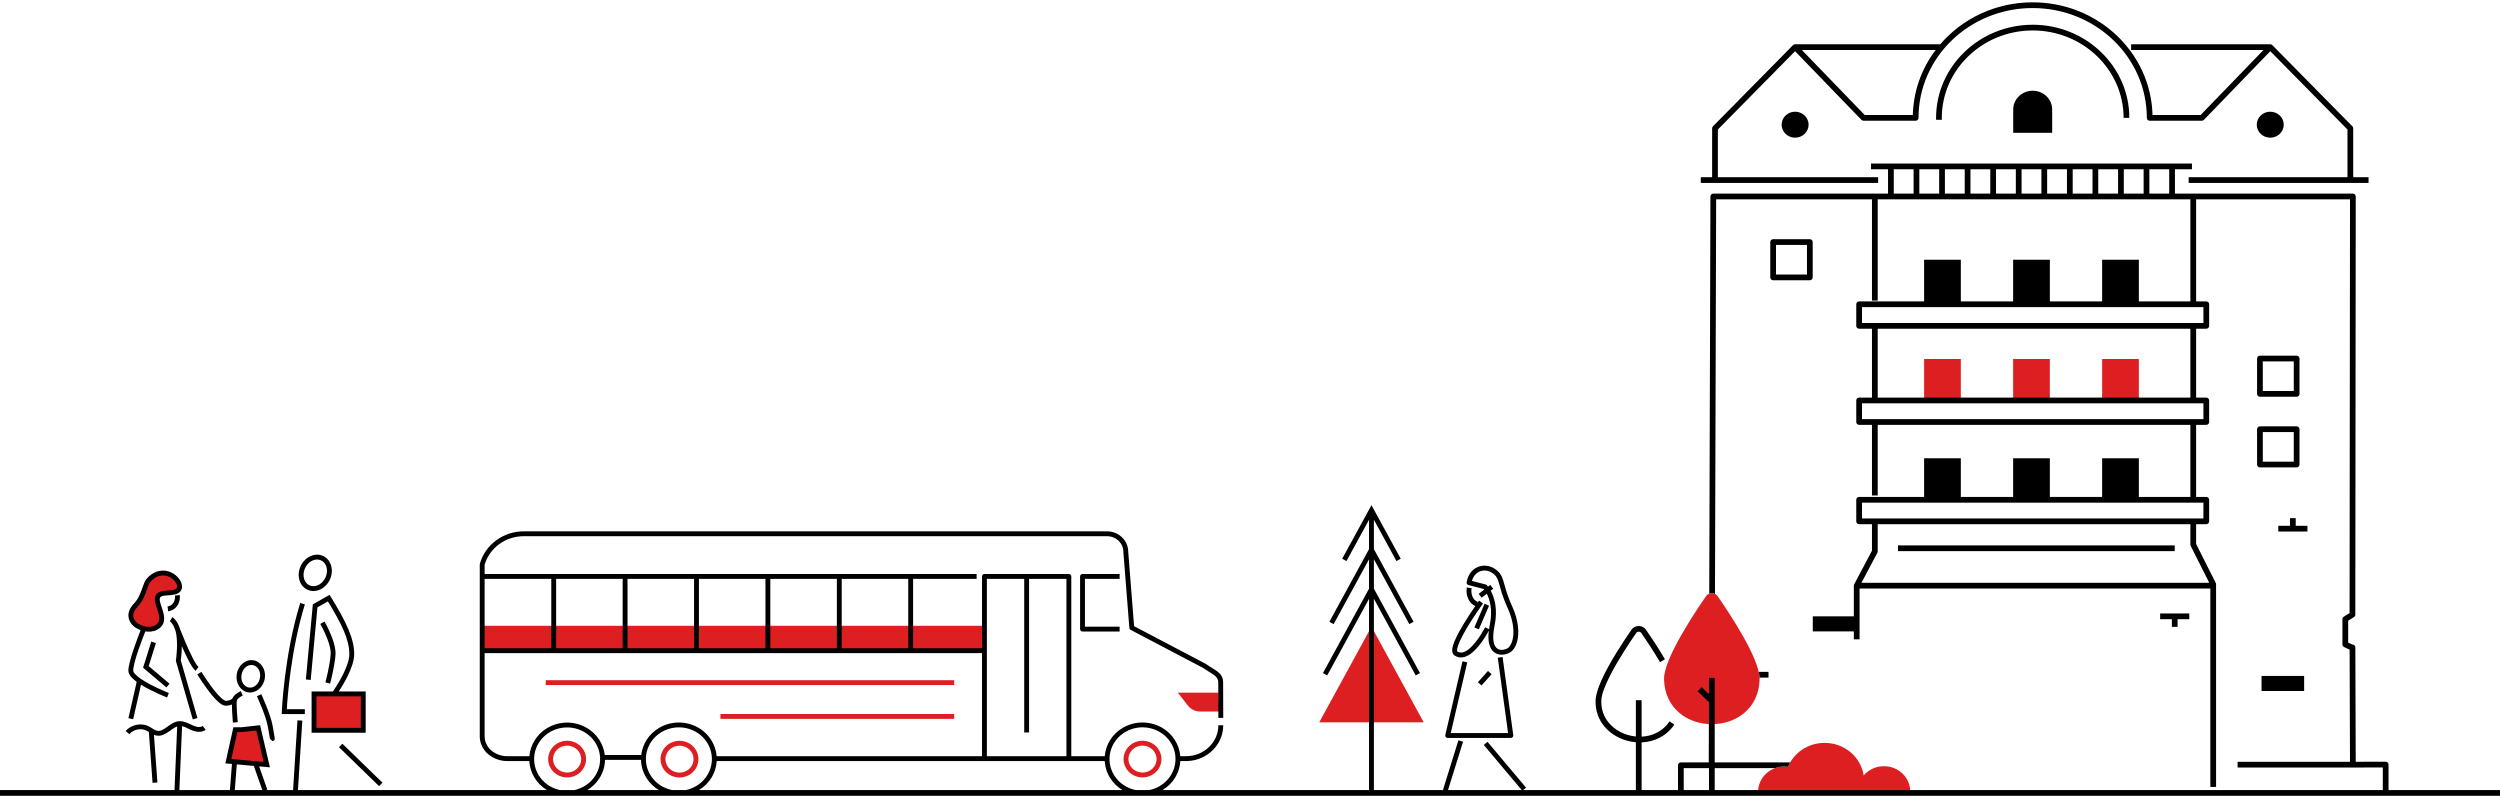 <?xml version="1.0" encoding="UTF-8" standalone="no"?>
<!DOCTYPE svg PUBLIC "-//W3C//DTD SVG 1.1//EN" "http://www.w3.org/Graphics/SVG/1.1/DTD/svg11.dtd">
<svg width="100%" height="100%" viewBox="0 0 1029 332" version="1.1" xmlns="http://www.w3.org/2000/svg" xmlns:xlink="http://www.w3.org/1999/xlink" xml:space="preserve" xmlns:serif="http://www.serif.com/" style="fill-rule:evenodd;clip-rule:evenodd;stroke-linejoin:round;stroke-miterlimit:2;">
    <path d="M786.242,325.766C786.242,320.021 781.404,315.363 775.437,315.363C772.076,315.363 769.075,316.843 767.095,319.162C765.945,311.595 759.196,305.771 751.017,305.771C744.172,305.771 738.327,309.846 735.926,315.612C735.436,315.546 734.946,315.5 734.436,315.5C728.516,315.5 723.719,320.086 723.637,325.766L786.242,325.766ZM281.467,319.809C285.678,318.851 288.265,314.776 287.27,310.722C286.281,306.686 282.093,304.165 277.9,305.119C273.691,306.075 271.103,310.151 272.097,314.205C273.087,318.242 277.275,320.761 281.467,319.809ZM240.628,315.344C242.286,311.491 240.403,307.065 236.4,305.469C232.426,303.884 227.877,305.719 226.23,309.545C224.573,313.399 226.456,317.824 230.457,319.42C234.431,321.006 238.981,319.172 240.628,315.344ZM477.458,315.341C479.115,311.488 477.232,307.062 473.23,305.466C469.256,303.881 464.707,305.714 463.06,309.542C461.402,313.395 463.285,317.821 467.288,319.417C471.262,321.003 475.811,319.169 477.458,315.341ZM281.023,317.859C277.909,318.567 274.775,316.729 274.039,313.729C273.309,310.747 275.247,307.773 278.344,307.069C281.459,306.361 284.593,308.198 285.328,311.198C286.059,314.18 284.12,317.154 281.023,317.859ZM238.79,314.554C237.563,317.406 234.161,318.744 231.199,317.562L231.198,317.562C228.264,316.392 226.853,313.161 228.068,310.335C229.295,307.483 232.698,306.146 235.66,307.327C238.595,308.497 240.006,311.729 238.79,314.554ZM475.62,314.551C474.393,317.403 470.991,318.741 468.029,317.559L468.028,317.559C465.093,316.389 463.682,313.157 464.898,310.332C466.125,307.48 469.528,306.143 472.49,307.324C475.424,308.494 476.835,311.726 475.62,314.551ZM106.277,299.58L109.809,314.714L93.982,313.305L96.867,300.333L99.46,300.333L106.277,299.58ZM149.51,285.612L129.248,285.612L129.248,300.582L149.51,300.582L149.51,285.612ZM684.916,279.395C685.358,304.297 723.828,304.304 724.27,279.395C724.27,271.205 712.213,252.927 706.974,245.379C705.838,243.748 703.348,243.748 702.211,245.379C696.972,252.927 684.916,271.205 684.916,279.395ZM586,297.312L564.495,257.946L543,297.312L586,297.312ZM296.528,295.896L392.744,295.896L392.744,293.896L296.528,293.896L296.528,295.896ZM501.514,285.095L484.79,285.095L488.92,290.401C490.131,291.954 492.029,292.871 494.043,292.871L501.875,292.871L501.514,285.101L501.514,285.095ZM224.623,281.974L392.744,281.974L392.744,279.974L224.623,279.974L224.623,281.974ZM405.128,257.585L198.474,257.585L198.474,267.825L405.128,267.825L405.128,257.585ZM56.057,257.31C53.668,255.469 52.695,252.377 55.887,249.081C59.078,245.792 59.588,240.853 60.956,239.097C62.323,237.341 64.786,235.48 68.018,235.913C72.516,236.515 75.707,241.671 72.801,243.316C70.209,244.783 65.228,243.041 64.773,246.277C64.317,249.514 69.386,255.495 64.262,258.286C61.024,260.055 57.2,258.175 56.057,257.297L56.057,257.31ZM807.077,147.756L791.965,147.756L791.965,165.32L807.077,165.32L807.077,147.756ZM843.717,147.756L828.605,147.756L828.605,165.32L843.717,165.32L843.717,147.756ZM880.35,147.756L865.238,147.756L865.238,165.32L880.35,165.32L880.35,147.756Z" style="fill:rgb(222,31,34);fill-rule:nonzero;"/>
    <path d="M967.252,313.547L920.998,313.547L920.998,315.907L968.307,315.907C968.35,315.912 968.394,315.914 968.439,315.914L980.762,315.884L980.762,325.204L705.773,325.204L705.773,316.156L730.653,316.156C731.83,315.732 733.105,315.5 734.436,315.5C734.946,315.5 735.436,315.546 735.926,315.612C736.187,314.986 736.488,314.38 736.827,313.796L705.773,313.796L705.773,279.002L703.413,279.002L703.413,285.743L700.383,282.829L698.747,284.531L703.413,289.017L703.413,298.043C703.398,298.042 703.384,298.042 703.369,298.041L703.322,313.796C703.323,313.796 691.843,313.796 691.843,313.796C691.191,313.796 690.663,314.324 690.663,314.976L690.663,325.204L675.685,325.204L675.685,305.567C680.834,305.365 685.882,303.072 689.152,298.244L687.198,296.92C684.401,301.05 680.093,303.005 675.685,303.204L675.685,288.213L673.325,288.213L673.325,303.145C672.204,303.04 671.093,302.825 670.016,302.507C663.978,300.729 658.942,295.715 659.097,288.559L659.097,288.547C659.097,285.9 660.697,281.985 662.828,277.828C666.153,271.339 670.837,264.321 673.466,260.533C673.962,259.822 675.049,259.819 675.542,260.53L675.542,260.531C677.463,263.304 680.478,267.789 683.265,272.543L685.301,271.349C682.48,266.537 679.427,261.995 677.482,259.188C676.071,257.147 672.952,257.144 671.53,259.184L671.529,259.185C668.409,263.679 662.451,272.649 659.155,280.015C657.675,283.321 656.741,286.329 656.737,288.521C656.563,296.827 662.337,302.706 669.349,304.771C670.644,305.153 671.979,305.403 673.325,305.515L673.325,325.204L626.93,325.204L628.129,324.195L612.257,305.335L610.727,306.623L626.364,325.204L596.002,325.204L602.193,305.289L600.283,304.695L593.908,325.204L565.495,325.204L565.495,246.471L582.719,277.999L584.475,277.041L565.495,242.3L565.495,230.197L580.074,256.885L581.83,255.927L565.495,226.026L565.495,213.923L574.785,230.933L576.541,229.975L564.495,207.92L552.45,229.975L554.206,230.933L563.495,213.923L563.495,226.026L547.17,255.927L548.926,256.885L563.495,230.199L563.495,242.3L544.525,277.041L546.281,277.999L563.495,246.473L563.495,325.204L478.471,325.204C482.968,322.513 485.551,317.979 485.824,313.244L489.008,313.244L489.008,313.224C497.078,312.825 503.48,306.377 503.48,298.506L501.48,298.506C501.48,305.55 495.529,311.244 488.212,311.244L485.802,311.244C485.615,308.922 484.865,306.608 483.507,304.492C478.985,297.447 469.39,295.255 462.075,299.61C457.666,302.233 455.088,306.624 454.712,311.244L440.944,311.244L440.944,237.262C440.944,236.71 440.496,236.262 439.944,236.262L405.196,236.262C404.644,236.262 404.196,236.71 404.196,237.262L404.196,266.819L375.836,266.819L375.836,238.262L401.977,238.262L401.977,236.262L199.468,236.262L199.468,232.481C200.427,229.14 202.507,226.145 205.435,223.996C208.353,221.854 211.916,220.698 215.58,220.698L455.669,220.698C459.366,220.698 462.384,223.567 462.384,227.127L462.388,227.328L464.844,258.444C464.871,258.786 465.072,259.091 465.376,259.25L495.297,274.973C497.047,276.241 498.669,277.041 499.856,277.964C500.816,278.709 501.44,279.545 501.44,280.974L501.481,295.482L503.481,295.476L503.44,280.971C503.44,278.806 502.539,277.516 501.083,276.384C499.869,275.441 498.208,274.621 496.415,273.313C496.376,273.284 496.334,273.258 496.291,273.236L466.795,257.736L464.384,227.193L464.384,227.127C464.384,222.485 460.49,218.698 455.669,218.698L215.58,218.698C211.488,218.698 207.511,219.992 204.251,222.384C200.916,224.832 198.563,228.26 197.504,232.075C197.48,232.162 197.468,232.252 197.468,232.342L197.468,303.079C197.468,305.128 198.142,307.128 199.389,308.789C199.391,308.792 199.393,308.795 199.396,308.798C199.631,309.105 199.876,309.411 200.15,309.689C200.151,309.69 200.151,309.69 200.152,309.691C202.318,311.883 205.373,313.251 208.762,313.251L217.863,313.251C218.123,317.973 220.681,322.5 225.144,325.204L122.635,325.204L124.435,296.61L122.439,296.484L120.631,325.204L109.407,325.204L110.017,324.989L106.659,315.438L111.097,315.833L107.049,298.489L99.405,299.333L96.065,299.333L92.759,314.2L95.473,314.442L94.629,325.204L73.828,325.204L74.938,298.902C76.16,299.137 77.308,299.844 78.462,300.371C80.433,301.273 82.952,301.697 84.663,300.387L83.447,298.799C82.932,299.194 82.288,299.278 81.631,299.224C80.833,299.158 80.014,298.882 79.293,298.553C77.494,297.73 75.66,296.683 73.675,296.84C71.807,296.989 70.205,298.164 68.634,299.288C67.43,300.148 66.262,301.013 64.843,300.805L64.842,300.805C64.233,300.716 63.699,300.429 63.173,300.113C62.508,299.713 61.86,299.258 61.164,298.918C58.057,297.392 53.898,298.265 51.727,300.889L53.269,302.163C54.881,300.214 57.975,299.58 60.283,300.714L60.284,300.714C60.623,300.879 60.948,301.075 61.269,301.278L62.795,322.216L64.79,322.07L63.36,302.451C63.742,302.606 64.137,302.723 64.553,302.783C66.488,303.067 68.156,302.088 69.797,300.914C70.809,300.191 71.805,299.38 72.931,299.016L71.826,325.204L0,325.204L0,327.564L1029,327.564L1029,325.204L983.122,325.204L983.122,314.701C983.122,314.388 982.997,314.087 982.775,313.866C982.553,313.644 982.253,313.52 981.939,313.521L969.612,313.551L969.459,266.458C969.457,265.807 968.928,265.281 968.277,265.282C968.248,265.282 968.219,265.283 968.19,265.286C967.742,265.125 967.024,264.775 966.506,264.513L966.506,255.486L968.892,253.992C969.236,253.777 969.446,253.399 969.446,252.993L969.622,80.873C969.622,80.56 969.498,80.259 969.277,80.038C969.055,79.816 968.755,79.692 968.442,79.692L895.206,79.692L895.206,69.669L902.205,69.669L902.205,67.309L770.11,67.309L770.11,69.669L777.116,69.669L777.116,79.692L705.193,79.692C704.543,79.692 704.015,80.218 704.013,80.868L703.528,244.351C704.288,244.061 705.154,244.094 705.888,244.451L706.37,82.052L770.502,82.052L770.502,123.725L772.862,123.725L772.862,82.052L901.562,82.052L901.562,124.065L880.35,124.065L880.35,106.901L865.238,106.901L865.238,124.065L843.717,124.065L843.717,106.901L828.605,106.901L828.605,124.065L807.077,124.065L807.077,106.901L791.965,106.901L791.965,124.065L765.218,124.065C764.566,124.065 764.038,124.593 764.038,125.245L764.038,134.116C764.038,134.768 764.566,135.296 765.218,135.296L770.502,135.296L770.502,163.642L765.218,163.642C764.566,163.642 764.038,164.17 764.038,164.822L764.038,173.693C764.038,174.345 764.566,174.873 765.218,174.873L770.502,174.873L770.502,203.935L772.862,203.935L772.862,174.873L901.562,174.873L901.562,204.53L880.35,204.53L880.35,188.617L865.238,188.617L865.238,204.53L843.717,204.53L843.717,188.617L828.605,188.617L828.605,204.53L807.077,204.53L807.077,188.617L791.965,188.617L791.965,204.53L765.218,204.53C764.566,204.53 764.038,205.058 764.038,205.71L764.038,214.581C764.038,215.233 764.566,215.761 765.218,215.761L770.502,215.761L770.502,226.682L763.176,240.496C763.085,240.666 763.038,240.856 763.038,241.049L763.038,253.68L746.146,253.68L746.146,259.871L763.038,259.871L763.038,263.141L765.398,263.141L765.398,242.229L909.775,242.229L909.775,323.912L912.135,323.912L912.135,240.486C912.135,240.302 912.092,240.12 912.009,239.956L903.922,223.886L903.922,215.761L908.104,215.761C908.756,215.761 909.284,215.233 909.284,214.581L909.284,205.71C909.284,205.058 908.756,204.53 908.104,204.53L903.922,204.53L903.922,174.873L908.104,174.873C908.756,174.873 909.284,174.345 909.284,173.693L909.284,164.822C909.284,164.17 908.756,163.642 908.104,163.642L903.922,163.642L903.922,135.296L908.104,135.296C908.756,135.296 909.284,134.768 909.284,134.116L909.284,125.245C909.284,124.593 908.756,124.065 908.104,124.065L903.922,124.065L903.922,82.052L967.261,82.052C967.246,96.628 967.098,241.407 967.087,252.338L964.7,253.833C964.355,254.049 964.146,254.427 964.146,254.833L964.146,265.231C964.146,265.669 964.389,266.072 964.777,266.276C964.777,266.276 966.182,267.012 967.102,267.392L967.252,313.547ZM703.413,325.204L703.413,316.156L693.023,316.156L693.023,325.204L703.413,325.204ZM96.635,325.204L107.973,325.204L104.471,315.243L97.466,314.619L96.635,325.204ZM462.038,325.204C460.053,324.019 458.316,322.384 457.005,320.342C455.579,318.12 454.824,315.681 454.686,313.244L295.001,313.244C294.731,317.977 292.152,322.51 287.661,325.204L462.038,325.204ZM271.2,325.204C269.221,324.019 267.489,322.387 266.181,320.35C264.659,317.978 263.901,315.359 263.843,312.759L249.023,312.759C248.971,315.371 248.213,318.004 246.684,320.386C245.389,322.403 243.678,324.022 241.724,325.204L271.2,325.204ZM472.976,325.204L467.545,325.204C463.997,324.51 460.743,322.462 458.689,319.262C454.759,313.139 456.739,305.113 463.097,301.328C469.488,297.525 477.873,299.419 481.823,305.572C485.753,311.695 483.773,319.722 477.415,323.506C476.008,324.342 474.506,324.904 472.976,325.204ZM282.192,325.204L276.681,325.204C273.148,324.503 269.911,322.458 267.865,319.27C263.935,313.147 265.915,305.121 272.273,301.336C278.664,297.533 287.049,299.427 290.999,305.58C294.929,311.703 292.949,319.73 286.591,323.514C285.197,324.343 283.709,324.901 282.192,325.204ZM236.359,325.204L230.498,325.204C229.042,324.894 227.615,324.347 226.274,323.55C219.916,319.765 217.936,311.738 221.866,305.615C225.816,299.463 234.201,297.569 240.592,301.371C246.95,305.156 248.93,313.183 245,319.306C242.988,322.441 239.824,324.471 236.359,325.204ZM139.539,307.55L156.033,323.581L157.427,322.147L140.933,306.116L139.539,307.55ZM105.505,300.671L108.521,313.595L95.206,312.41L97.669,301.333L99.515,301.333L105.505,300.671ZM199.468,268.819L199.468,303.079C199.468,304.696 200.003,306.273 200.986,307.585C201.171,307.826 201.36,308.068 201.575,308.286C203.383,310.115 205.934,311.251 208.762,311.251L217.89,311.251C218.082,308.942 218.831,306.641 220.182,304.535C224.704,297.491 234.299,295.299 241.614,299.653C245.854,302.176 248.4,306.333 248.924,310.759L263.936,310.759C264.451,306.321 267,302.148 271.251,299.618C278.566,295.263 288.161,297.455 292.683,304.5C294.04,306.614 294.789,308.925 294.977,311.244L404.196,311.244L404.196,268.819L199.468,268.819ZM421.567,238.262L406.196,238.262L406.196,311.238L438.944,311.238L438.944,238.262L423.567,238.262L423.567,301.48L421.567,301.48L421.567,238.262ZM105.733,286.58C105.733,286.58 109.386,294.352 110.233,299.031C110.995,303.237 111.083,304.061 111.083,304.061L111.081,304.013L112.081,305.002C112.081,305.002 113.16,305.023 113.077,303.912C113.069,303.806 112.994,303.053 112.201,298.675C111.32,293.813 107.543,285.732 107.543,285.732L105.733,286.58ZM616.483,270.706L620.723,301.729L597.127,301.729L603.922,272.639L601.974,272.185L594.893,302.502C594.824,302.799 594.894,303.111 595.084,303.351C595.273,303.59 595.562,303.729 595.867,303.729L621.869,303.729C622.158,303.729 622.433,303.604 622.622,303.386C622.812,303.169 622.899,302.88 622.86,302.594L618.465,270.436L616.483,270.706ZM137.039,284.612L128.248,284.612L128.248,301.582L150.51,301.582L150.51,284.612L139.442,284.612C140.439,283.081 141.818,280.834 143.03,278.391C144.55,275.329 145.788,271.962 145.788,269.273C145.788,262.733 142.419,255.856 136.162,245.662L135.657,244.838L128.764,248.751L125.891,279.67L127.883,279.854L130.658,249.975L134.962,247.532C140.636,256.842 143.788,263.188 143.788,269.273C143.788,271.705 142.614,274.733 141.239,277.502C139.727,280.547 137.947,283.28 137.039,284.612ZM138.013,286.612L138.059,286.645L138.083,286.612L148.51,286.612L148.51,299.582L130.248,299.582L130.248,286.612L138.013,286.612ZM95.449,289.975C95.477,292.907 95.865,297.423 95.865,297.423L97.856,297.243C97.856,297.243 97.135,289.731 97.509,288.279C97.615,287.866 97.998,287.525 98.373,287.229C99.097,286.656 99.91,286.299 99.91,286.299L99.105,284.467C99.105,284.467 98.061,284.925 97.132,285.66C96.486,286.171 95.917,286.819 95.655,287.519C95.379,287.771 94.541,288.405 93.017,288.479C92.775,288.49 92.51,288.354 92.207,288.171C91.512,287.754 90.74,287.041 89.939,286.183C86.597,282.602 82.916,276.542 82.916,276.542L81.207,277.582C81.207,277.582 85.021,283.844 88.477,287.548C89.425,288.563 90.354,289.391 91.176,289.885C91.884,290.311 92.547,290.503 93.111,290.477C94.062,290.431 94.836,290.229 95.449,289.975ZM71.496,257.751C71.55,257.894 71.819,258.598 72.235,259.651C73.546,264.289 72.418,271.787 72.418,271.787L72.386,272.002L79.346,296.097L81.267,295.543L74.426,271.858C74.52,271.137 74.808,268.727 74.842,265.957C75.591,267.681 76.395,269.449 77.176,271.013C78.419,273.502 79.654,275.478 80.511,276.129L81.721,274.537C80.99,273.981 80.025,272.241 78.965,270.119C77.138,266.46 75.182,261.665 74.131,259.007C74.104,258.914 74.076,258.823 74.048,258.732C72.924,255.164 70.956,254.004 70.956,254.004L69.898,255.702C69.898,255.702 70.727,256.258 71.496,257.751ZM57.883,259.356C56.783,262.145 52.839,272.394 52.839,276.034C52.839,276.714 53.106,277.443 53.636,278.176C54.218,278.982 55.138,279.823 56.261,280.645L52.857,295.598L54.807,296.042L58.041,281.838C62.608,284.675 68.763,287.087 68.763,287.087L69.492,285.225C69.492,285.225 62.132,282.352 57.718,279.23C56.83,278.602 56.064,277.967 55.524,277.342C55.126,276.881 54.839,276.457 54.839,276.034C54.839,272.45 58.891,262.193 59.826,259.874C61.383,260.135 63.127,260.046 64.741,259.164C66.001,258.478 66.743,257.619 67.155,256.677C67.743,255.334 67.637,253.78 67.237,252.203C66.948,251.061 66.512,249.904 66.176,248.828C65.895,247.93 65.666,247.103 65.763,246.417C65.839,245.873 66.151,245.586 66.579,245.42C67.011,245.253 67.528,245.18 68.079,245.129C69.843,244.963 71.888,244.982 73.294,244.186C74.92,243.266 75.277,241.587 74.603,239.817C73.775,237.644 71.239,235.335 68.151,234.922C64.504,234.433 61.71,236.501 60.167,238.483C59.571,239.247 59.1,240.554 58.557,242.089C57.85,244.088 56.976,246.522 55.169,248.385L55.168,248.385C53.308,250.307 52.718,252.192 52.884,253.842C53.054,255.524 54.026,257.007 55.446,258.102L56.057,258.497C56.534,258.781 57.16,259.091 57.883,259.356ZM123.578,248.164C116.947,269.611 115.995,292.876 115.995,292.876L115.952,293.917L125.472,293.917L125.472,291.917L118.047,291.917C118.318,287.204 119.757,267.292 125.488,248.754L123.578,248.164ZM109.001,279.168C109.552,275.47 107.34,272.177 104.181,271.748C101.031,271.32 97.964,273.873 97.423,277.559C96.872,281.256 99.084,284.549 102.244,284.978C105.392,285.406 108.453,282.854 109.001,279.168ZM948.384,278.216L930.85,278.216L930.85,284.407L948.384,284.407L948.384,278.216ZM107.023,278.874C106.647,281.401 104.672,283.29 102.514,282.996C100.366,282.705 99.026,280.365 99.401,277.852L99.401,277.851C99.772,275.324 101.752,273.436 103.911,273.73C106.058,274.021 107.398,276.361 107.023,278.874ZM62.274,264.079L58.89,274.835L68.475,282.937L69.766,281.409L61.197,274.167L64.182,264.679L62.274,264.079ZM612.456,276.156L608.308,280.807L609.8,282.139L613.948,277.488L612.456,276.156ZM131.838,256.821C131.838,256.821 133.494,259.692 134.753,263.011C135.559,265.135 136.22,267.444 136.102,269.26C135.794,274.022 133.937,280.856 133.937,280.856L135.867,281.38C135.867,281.38 137.78,274.312 138.098,269.39C138.231,267.333 137.535,264.707 136.623,262.302C135.305,258.827 133.57,255.821 133.57,255.821L131.838,256.821ZM723.903,276.551C724.097,277.398 724.218,278.189 724.257,278.911L727.918,278.911L727.918,276.551L723.903,276.551ZM610.897,242.675L608.625,244.428L609.847,246.012L611.962,244.379C613.158,246.699 614.488,250.93 613.206,257.146C613.072,257.792 612.965,258.406 612.88,258.991L611.276,258.183C611.276,258.183 608.818,263.078 605.633,266.221C604.648,267.193 603.599,267.999 602.525,268.383C601.621,268.706 600.703,268.699 599.823,268.143C599.747,268.095 599.752,267.994 599.738,267.886C599.711,267.67 599.728,267.419 599.772,267.138C599.912,266.242 600.325,265.111 600.894,263.85C603.726,257.583 610.417,248.386 610.417,248.386L608.799,247.21C608.799,247.21 608.516,247.601 608.041,248.278L608.234,247.705C606.33,247.061 605.281,244.653 605.711,242.112L603.739,241.778C603.156,245.221 604.728,248.376 607.221,249.456C604.567,253.305 599.375,261.179 598.066,265.657C597.747,266.745 597.655,267.67 597.788,268.347C597.919,269.02 598.25,269.514 598.753,269.833C600.857,271.164 603.107,270.672 605.211,269.193C608.774,266.687 611.902,261.235 612.803,259.573C612.276,263.895 613.085,266.488 614.359,267.894C616.024,269.732 618.564,269.823 620.788,268.929C622.497,268.244 623.872,266.443 624.516,263.807C625.382,260.259 624.958,255.124 622.423,249.579C620.031,244.344 619.436,241.178 618.735,238.948C618.202,237.252 617.597,236.042 616.318,234.912C616.317,234.911 616.317,234.91 616.316,234.91C613.998,232.874 611.116,232.376 608.681,233.22C606.254,234.061 604.229,236.239 603.672,239.671C603.589,240.18 603.908,240.669 604.407,240.799L610.707,242.439L610.897,242.675ZM613.576,243.133C614.995,245.711 616.623,250.482 615.164,257.55C614.164,262.398 614.591,265.171 615.841,266.551C616.924,267.746 618.596,267.655 620.042,267.073L620.043,267.073C621.262,266.584 622.114,265.212 622.573,263.332C623.36,260.107 622.908,255.451 620.605,250.411C618.557,245.932 617.788,242.93 617.173,240.728C616.63,238.788 616.263,237.532 614.995,236.411C613.273,234.9 611.144,234.483 609.336,235.11C607.736,235.664 606.418,237.032 605.84,239.105L611.504,240.579C611.677,240.624 611.834,240.715 611.96,240.841C611.96,240.841 612.166,241.043 612.482,241.451L613.384,240.755L614.606,242.339L613.576,243.133ZM317.062,238.262L317.062,266.819L344.449,266.819L344.449,238.262L317.062,238.262ZM226.909,266.819L226.909,238.262L199.468,238.262L199.468,266.819L226.909,266.819ZM258.289,238.262L258.289,266.819L285.676,266.819L285.676,238.262L258.289,238.262ZM346.449,238.262L346.449,266.819L373.836,266.819L373.836,238.262L346.449,238.262ZM287.676,238.262L287.676,266.819L315.062,266.819L315.062,238.262L287.676,238.262ZM228.909,238.262L228.909,266.819L256.289,266.819L256.289,238.262L228.909,238.262ZM967.262,265.865C967.214,265.941 967.176,266.023 967.149,266.112C967.121,266.201 967.105,266.297 967.101,266.4C967.111,266.205 967.168,266.023 967.262,265.865ZM460.833,257.928L446.564,257.928L446.564,238.262L460.833,238.262L460.833,236.262L445.564,236.262C445.012,236.262 444.564,236.71 444.564,237.262L444.564,258.928C444.564,259.48 445.012,259.928 445.564,259.928L460.833,259.928L460.833,257.928ZM611.061,248.496L606.856,258.237L608.692,259.029L612.897,249.288L611.061,248.496ZM56.396,256.297C55.569,255.582 54.979,254.678 54.874,253.641C54.755,252.46 55.274,251.152 56.605,249.777C58.627,247.693 59.651,244.993 60.442,242.756C60.898,241.469 61.245,240.352 61.744,239.711C62.936,238.181 65.069,236.527 67.885,236.904C70.194,237.213 72.115,238.905 72.734,240.529C73.024,241.291 73.009,242.049 72.309,242.446C71.647,242.82 70.797,242.923 69.929,242.994C68.871,243.081 67.785,243.102 66.863,243.277C65.221,243.588 64.034,244.349 63.782,246.137L63.782,246.138C63.675,246.902 63.806,247.798 64.072,248.766C64.408,249.989 64.958,251.352 65.298,252.694C65.755,254.498 65.839,256.288 63.784,257.408L63.783,257.408C60.972,258.944 57.658,257.266 56.666,256.504L56.396,256.297ZM893.935,254.86L893.935,258.011L896.295,258.011L896.295,254.86L901.109,254.86L901.109,252.5L889.12,252.5L889.12,254.86L893.935,254.86ZM69.206,251.601C69.613,251.552 70.02,251.457 70.42,251.312L70.422,251.312C72.892,250.405 74.308,247.795 74.014,244.924L72.024,245.128C72.22,247.038 71.378,248.829 69.737,249.432C69.484,249.524 69.226,249.584 68.967,249.615L69.206,251.601ZM135.975,238.096C137.553,234.109 135.962,229.912 132.56,228.659L132.559,228.659C129.18,227.415 125.116,229.515 123.548,233.475C121.97,237.46 123.561,241.658 126.963,242.911L126.964,242.911C130.343,244.155 134.407,242.055 135.975,238.096ZM134.115,237.36C132.975,240.24 130.113,241.939 127.654,241.035C125.219,240.137 124.278,237.064 125.408,234.211C126.548,231.33 129.41,229.631 131.869,230.535C134.304,231.433 135.245,234.506 134.115,237.36ZM901.562,215.761L772.862,215.761L772.862,226.976C772.862,227.169 772.815,227.359 772.724,227.529L766.18,239.869L909.323,239.869L901.688,224.696C901.605,224.532 901.562,224.35 901.562,224.166L901.562,215.761ZM781.208,226.833L895.115,226.833L895.115,224.473L781.208,224.473L781.208,226.833ZM942.557,216.421L937.742,216.421L937.742,218.781L949.731,218.781L949.731,216.421L944.917,216.421L944.917,213.271L942.557,213.271L942.557,216.421ZM906.924,206.89L906.924,213.401L766.398,213.401L766.398,206.89L906.924,206.89ZM946.475,176.667C946.475,176.015 945.947,175.487 945.295,175.487L930.19,175.487C929.538,175.487 929.01,176.015 929.01,176.667L929.01,191.212C929.01,191.864 929.538,192.392 930.19,192.392L945.295,192.392C945.947,192.392 946.475,191.864 946.475,191.212L946.475,176.667ZM944.115,177.847L944.115,190.032L931.37,190.032L931.37,177.847L944.115,177.847ZM906.924,166.002L906.924,172.513L766.398,172.513L766.398,166.002L906.924,166.002ZM772.862,135.296L772.862,163.642L901.562,163.642L901.562,135.296L772.862,135.296ZM946.475,147.579C946.475,146.927 945.947,146.399 945.295,146.399L930.19,146.399C929.538,146.399 929.01,146.927 929.01,147.579L929.01,162.123C929.01,162.775 929.538,163.303 930.19,163.303L945.295,163.303C945.947,163.303 946.475,162.775 946.475,162.123L946.475,147.579ZM944.115,148.759L944.115,160.943L931.37,160.943L931.37,148.759L944.115,148.759ZM906.924,126.425L906.924,132.936L766.398,132.936L766.398,126.425L906.924,126.425ZM746.108,99.629C746.108,98.977 745.58,98.449 744.928,98.449L729.823,98.449C729.171,98.449 728.643,98.977 728.643,99.629L728.643,114.173C728.643,114.825 729.171,115.353 729.823,115.353L744.928,115.353C745.58,115.353 746.108,114.825 746.108,114.173L746.108,99.629ZM743.748,100.809L743.748,112.993L731.003,112.993L731.003,100.809L743.748,100.809ZM874.161,69.669L874.161,79.692L882.32,79.692L882.32,69.669L874.161,69.669ZM779.476,69.669L779.476,79.692L787.635,79.692L787.635,69.669L779.476,69.669ZM789.995,69.669L789.995,79.692L798.161,79.692L798.161,69.669L789.995,69.669ZM800.521,69.669L800.521,79.692L808.68,79.692L808.68,69.669L800.521,69.669ZM884.68,69.669L884.68,79.692L892.846,79.692L892.846,69.669L884.68,69.669ZM811.04,69.669L811.04,79.692L819.199,79.692L819.199,69.669L811.04,69.669ZM821.559,69.669L821.559,79.692L829.718,79.692L829.718,69.669L821.559,69.669ZM832.078,69.669L832.078,79.692L840.244,79.692L840.244,69.669L832.078,69.669ZM842.604,69.669L842.604,79.692L850.763,79.692L850.763,69.669L842.604,69.669ZM853.123,69.669L853.123,79.692L861.282,79.692L861.282,69.669L853.123,69.669ZM863.642,69.669L863.642,79.692L871.801,79.692L871.801,69.669L863.642,69.669ZM798.565,18.266L798.565,18.212L738.865,18.212C738.547,18.211 738.242,18.338 738.019,18.564L705.054,51.996C704.836,52.217 704.714,52.515 704.714,52.825L704.714,72.937L700.049,72.937L700.049,75.297L773.036,75.297L773.036,72.937L707.074,72.937L707.074,53.309L738.851,21.081L766.167,49.334C766.389,49.564 766.695,49.694 767.015,49.694L788.481,49.694C789.133,49.694 789.661,49.165 789.661,48.514C789.661,23.537 810.707,3.316 836.647,3.316C862.587,3.316 883.633,23.537 883.633,48.514C883.633,49.165 884.161,49.694 884.813,49.694L906.28,49.694C906.6,49.694 906.906,49.564 907.128,49.334L934.444,21.081L966.221,53.309L966.221,72.937L900.844,72.937L900.844,75.297L974.892,75.297L974.892,72.937L968.581,72.937L968.581,52.825C968.581,52.515 968.459,52.217 968.241,51.996L935.276,18.564C935.054,18.339 934.751,18.212 934.435,18.212L877.172,18.212L877.172,20.572L931.654,20.572L905.78,47.334L885.978,47.334C885.328,21.623 863.505,0.956 836.647,0.956C821.308,0.956 807.612,7.696 798.565,18.266ZM738.866,56.67C741.932,56.67 744.418,54.277 744.418,51.324C744.418,48.372 741.932,45.978 738.866,45.978C735.8,45.978 733.314,48.372 733.314,51.324C733.314,54.277 735.8,56.67 738.866,56.67ZM934.435,56.67C937.502,56.67 939.988,54.277 939.988,51.324C939.988,48.372 937.502,45.978 934.435,45.978C931.369,45.978 928.883,48.372 928.883,51.324C928.883,54.277 931.369,56.67 934.435,56.67ZM836.654,37.344C832.225,37.344 828.639,40.803 828.639,45.061L828.639,54.653L844.676,54.653L844.676,45.061C844.676,40.796 841.084,37.344 836.661,37.344L836.654,37.344ZM799.269,49.313L799.248,48.52C799.248,28.672 816.041,12.54 836.661,12.54C857.281,12.54 874.074,28.665 874.074,48.52L876.434,48.52C876.434,27.389 858.607,10.18 836.661,10.18C814.715,10.18 796.888,27.396 796.888,48.52L796.909,49.313L799.269,49.313ZM796.711,20.572L741.641,20.572L767.515,47.334L787.316,47.334C787.568,37.348 791.015,28.122 796.711,20.572Z"/>
</svg>
